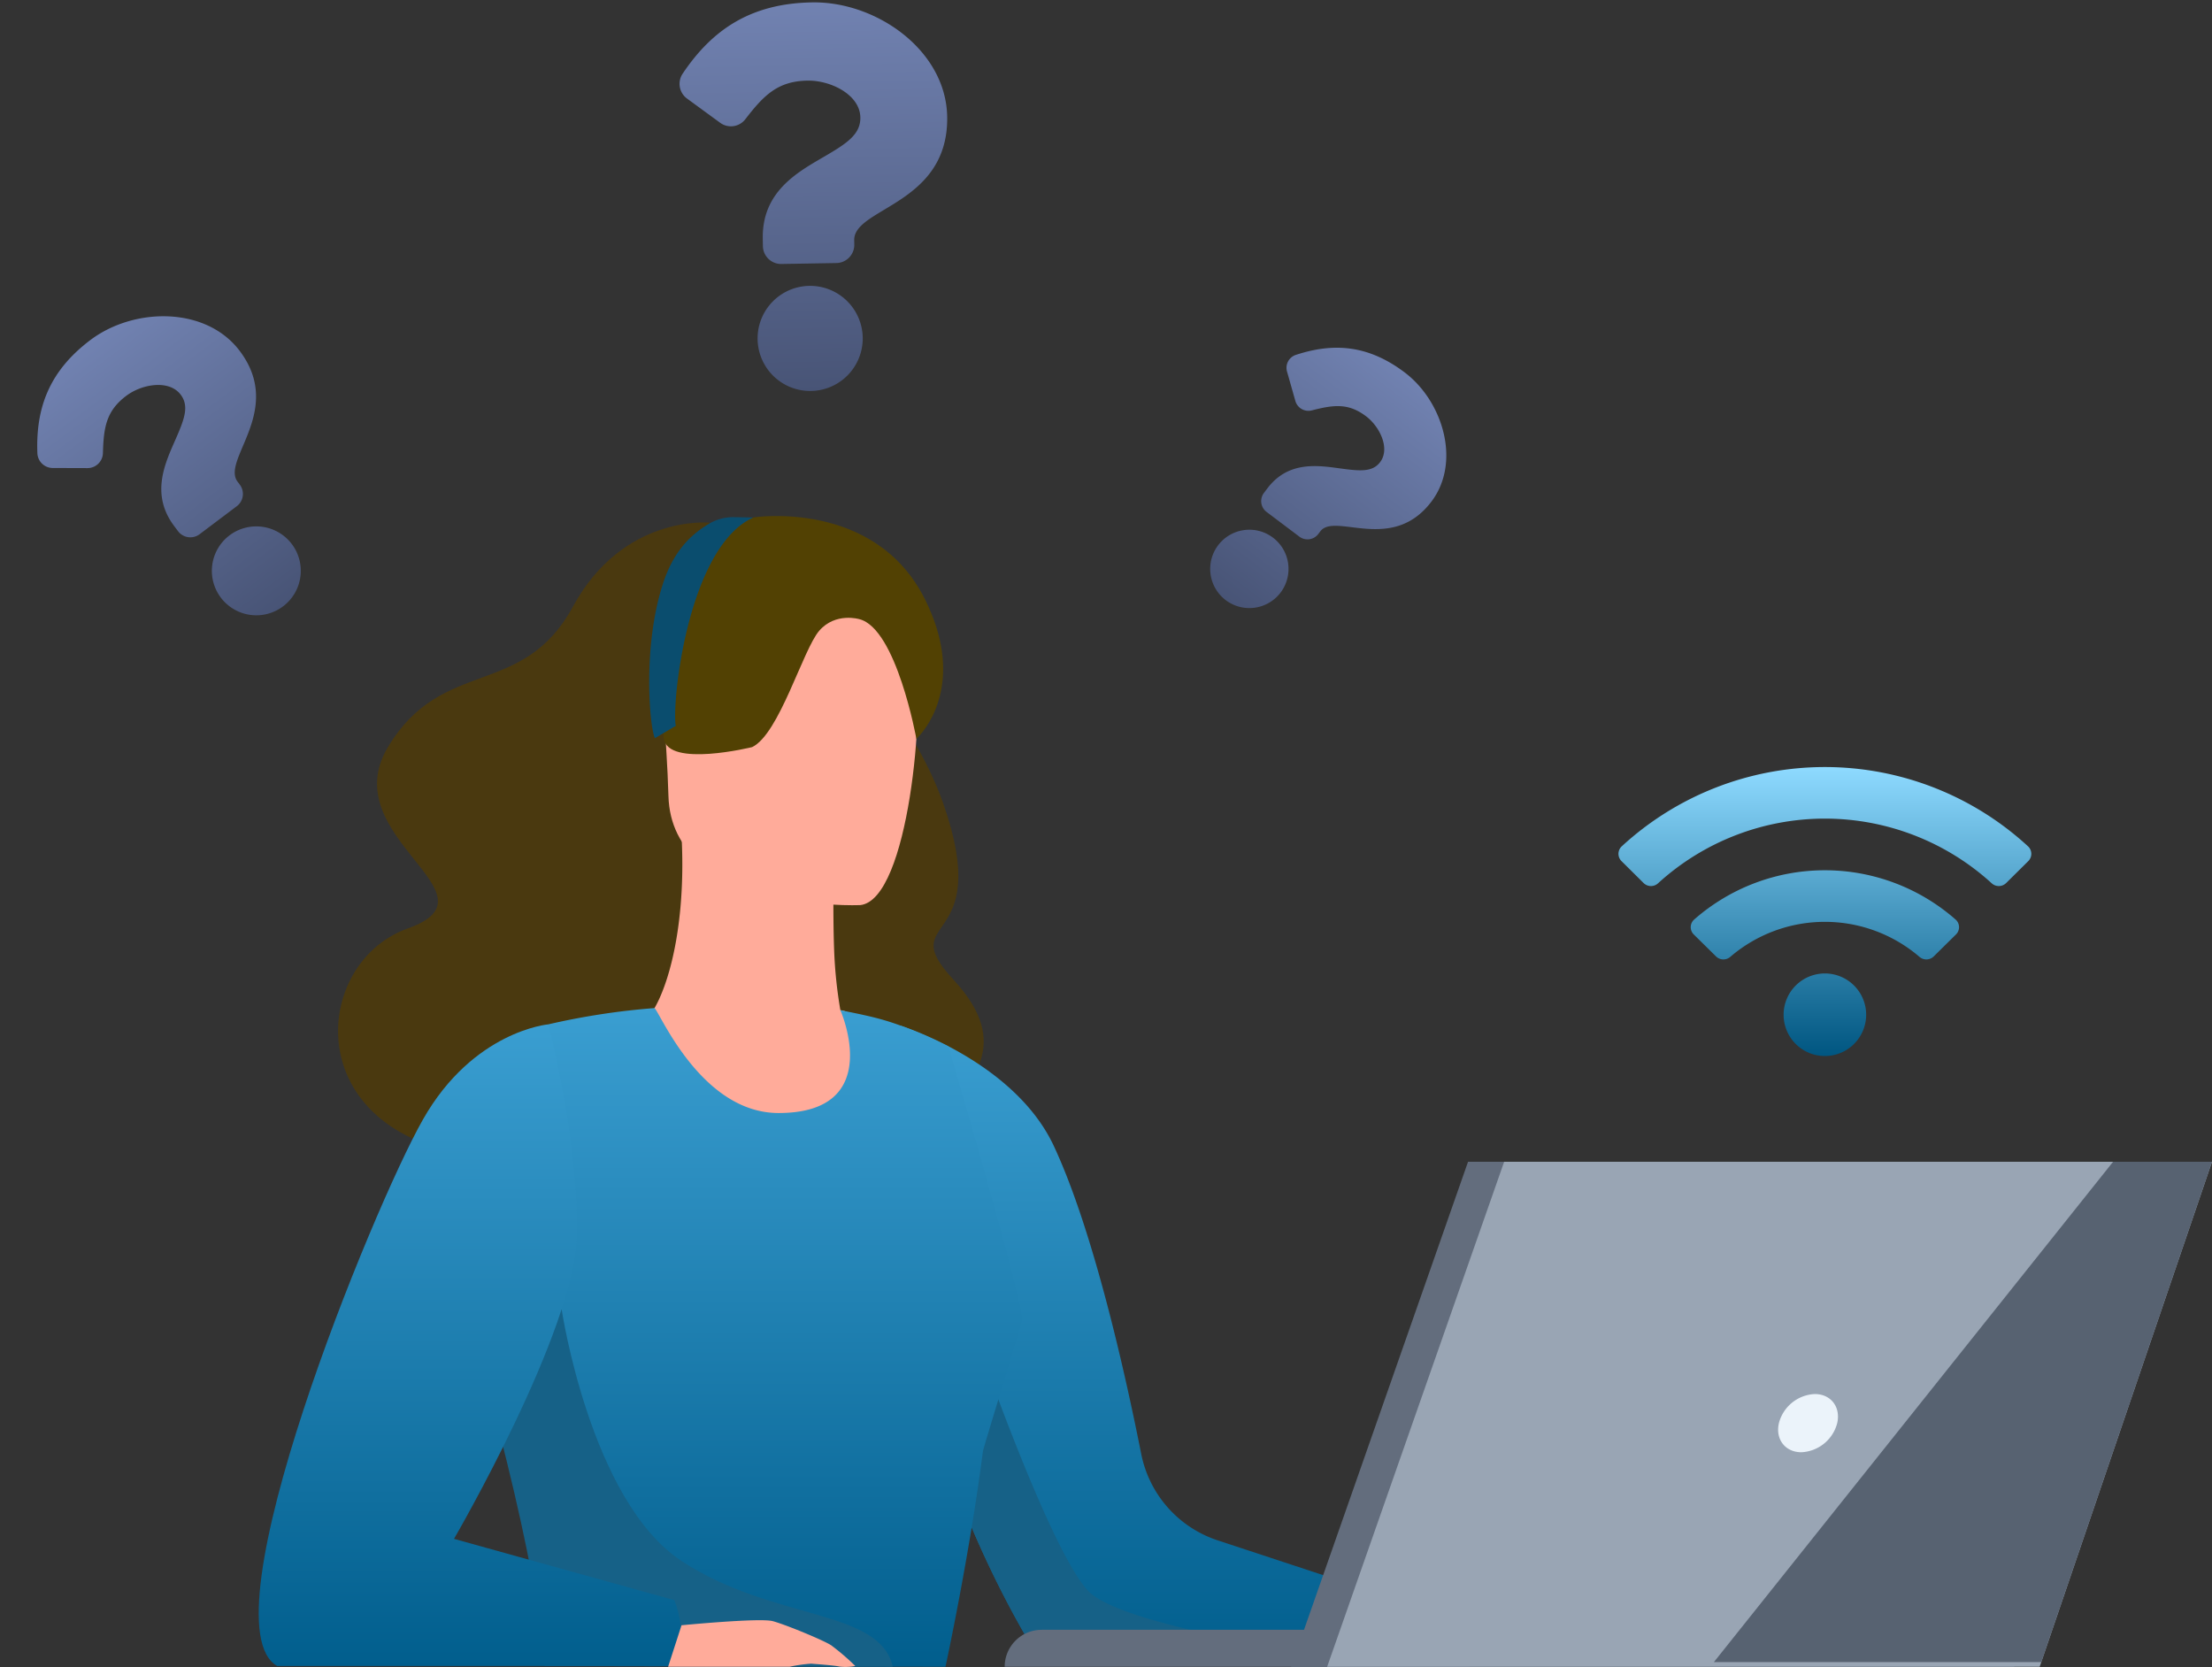 <svg xmlns="http://www.w3.org/2000/svg" xmlns:xlink="http://www.w3.org/1999/xlink" width="668.826" height="504.04" viewBox="0 0 668.826 504.04">
  <rect x="0" y="0" width="668.826" height="504.04" fill="#333333" stroke="none"/>
  <defs>
    <linearGradient id="linear-gradient" x1="0.5" x2="0.5" y2="1" gradientUnits="objectBoundingBox">
      <stop offset="0" stop-color="#3a9ed1"/>
      <stop offset="1" stop-color="#015e8d"/>
    </linearGradient>
    <clipPath id="clip-path">
      <rect id="Rectangle_712" data-name="Rectangle 712" width="150.612" height="151.272" fill="#576271"/>
    </clipPath>
    <linearGradient id="linear-gradient-4" x1="0.5" x2="0.5" y2="1" gradientUnits="objectBoundingBox">
      <stop offset="0" stop-color="#7182b1"/>
      <stop offset="1" stop-color="#485476"/>
    </linearGradient>
    <linearGradient id="linear-gradient-7" x1="0.5" x2="0.5" y2="1" gradientUnits="objectBoundingBox">
      <stop offset="0" stop-color="#8edaff"/>
      <stop offset="1" stop-color="#005681"/>
    </linearGradient>
  </defs>
  <g id="Group_2979" data-name="Group 2979" transform="translate(-617.855 -344.801)">
    <g id="Group_2978" data-name="Group 2978">
      <g id="Group_2916" data-name="Group 2916" transform="translate(-174.393 -86)">
        <g id="Group_2915" data-name="Group 2915" transform="translate(870.474 586.827)">
          <g id="Group_2913" data-name="Group 2913" transform="translate(0 0)">
            <g id="Group_694" data-name="Group 694" transform="translate(0)">
              <g id="Group_695" data-name="Group 695" transform="translate(0 0)">
                <g id="Group_692" data-name="Group 692">
                  <g id="Group_696" data-name="Group 696">
                    <path id="Path_804" data-name="Path 804" d="M918.016,536.064s-26.007-2.533-41.187,25.4-39.549,15.119-55.927,42.454,35.154,44.475,5.992,54.838-33.055,61.832,20.624,68.782,138.768-4.21,143.562-13.378,19.3-19.93.861-39.859,12.509-8.806-3.164-53.412-70.761-84.831-70.761-84.831" transform="translate(-781.829 -534.059)" fill="#4a390f"/>
                    <path id="Path_806" data-name="Path 806" d="M1392.3,1118.17h-97.442a20.2,20.2,0,0,1-17.549-10.2c-15.839-27.8-29.016-62-32.377-89.311-1.8-14.592-.8-27.215,4.091-35.843,15.21-26.8-8.916-58.272-8.916-58.272s34.356,10.663,46.377,36.393c11.9,25.479,21.483,68.194,26.426,93.114a34.6,34.6,0,0,0,23.115,26.127l54.849,18.083c3.8,9.487,1.426,19.906,1.426,19.906" transform="translate(-1046.073 -770.47)" fill="url(#linear-gradient)"/>
                    <path id="Path_807" data-name="Path 807" d="M1399.8,1256.755h-99.485a16.662,16.662,0,0,1-14.413-8.3c-16.323-28.129-30.032-63.275-33.469-91.212l16.151-4.935s23.2,67.787,35.588,81.539c11.658,12.944,95.629,22.9,95.629,22.9" transform="translate(-1053.571 -909.055)" fill="#166187"/>
                    <path id="Path_808" data-name="Path 808" d="M1091.829,881.574c-8.348,7.291-19.121,13.743-33.008,18.633-52.053,18.346-77.639-24.418-88.835-54.491a46.283,46.283,0,0,1,17.48-7.592c3.812-.89,7.84-1.65,11.186-2.2,5.482-5.264,12.3-25.043,10.978-54.413l2.59.389,43.426,6.755s-.417,13.578.067,26.313a136.436,136.436,0,0,0,1.877,17.881c3.367.341,7,4.222,7,4.222a.108.108,0,0,0,.025.037,272.3,272.3,0,0,1,27.219,44.461" transform="translate(-881.716 -683.441)" fill="#ffab9a"/>
                    <path id="Path_810" data-name="Path 810" d="M1071.293,1005.486c-.121.932-11.724,38.581-11.846,39.527-4.027,31.519-11.318,65.149-11.318,65.149l-15.944-.028-105.223-.206s12.694-38.219-20.791-96.812q-1.647-2.88-3.443-5.824c-4.768-7.816,25.321-91.373,25.321-91.373A216.968,216.968,0,0,1,960.165,911c1.746,1.593,14.223,31.731,37.5,31.731,32.491,0,18.687-31.093,18.687-31.093,12.352,2.475,16.806,3.378,32.665,10.959,0,0,22.915,77.745,22.273,82.886" transform="translate(-840.481 -762.228)" fill="url(#linear-gradient)"/>
                    <path id="Path_811" data-name="Path 811" d="M1116.765,682.949s-57.042,2.387-57.985-33.08-8.94-59.045,27.439-62.068,43.819,10.323,47.019,22.084-1.66,71.529-16.474,73.064" transform="translate(-934.898 -565.31)" fill="#ffab9a"/>
                    <path id="Path_815" data-name="Path 815" d="M1084.164,531.461s36.728-5.721,51.923,24.789c11.566,23.223,1.922,37.724-2.613,42.169,0,0-6-33.358-17.225-36.2,0,0-7.236-2.2-12.171,3.521S1092,596.988,1083.808,600.9c0,0-25.452,6.27-26.7-2.592s4.306-33.256,5.862-40.892c4.2-20.592,21.193-25.956,21.193-25.956" transform="translate(-934.617 -531.035)" fill="#524103"/>
                    <path id="Path_817" data-name="Path 817" d="M1047.824,598.719c-1.56-3.015-3.852-27.273,2.385-46.587,3.015-9.336,7.888-14.659,14-18.252a14.228,14.228,0,0,1,7.214-1.992l6.146.109c-20.238,9.161-24.93,58.17-23.354,63.4a1.96,1.96,0,0,0-.156-.365Z" transform="translate(-928.024 -531.554)" fill="#0a4d6e"/>
                    <path id="Path_819" data-name="Path 819" d="M933.107,1251.423s-1.068-27.555-20.791-96.812l25.9-11.062s8.656,57.921,36.254,76.119c27.541,18.156,59.949,14.366,63.862,31.96Z" transform="translate(-846.627 -903.722)" fill="#166187"/>
                    <path id="Path_820" data-name="Path 820" d="M832.114,923.562s-22.707,1.973-37.912,28.775-66.481,152.339-44.072,165.232H871.654s2.376-10.419-1.426-19.9l-66.634-18.546s36.7-63,37.174-91.923-8.654-63.637-8.654-63.637" transform="translate(-744.547 -769.87)" fill="url(#linear-gradient)"/>
                    <path id="Path_821" data-name="Path 821" d="M1064.74,1385.227s23.679-2.312,27.6-1.245,15.145,5.69,17.64,7.289a71.3,71.3,0,0,1,7.306,6.271,15.526,15.526,0,0,1-4.811.173c-1.782-.4-7.127-.755-8.553-.873a44.379,44.379,0,0,0-6.534.936h-36.707Z" transform="translate(-936.9 -1049.844)" fill="#ffab9a"/>
                    <path id="Path_822" data-name="Path 822" d="M1461.1,1402.28H1320.6a11.175,11.175,0,0,1,11.175-11.175H1461.1Z" transform="translate(-1095.05 -1054.349)" fill="#636d7d"/>
                    <path id="Path_823" data-name="Path 823" d="M1812.479,1029.694l-52.1,152.685H1541.741l53.516-152.685Z" transform="translate(-1229.604 -834.446)" fill="#636d7d"/>
                    <path id="Path_824" data-name="Path 824" d="M1837.168,1029.694l-51.622,151.272-.478,1.413H1569.624l53.516-152.685Z" transform="translate(-1246.569 -834.446)" fill="#99a5b4"/>
                    <path id="Path_825" data-name="Path 825" d="M1935.743,1217.844a11.755,11.755,0,0,1-10.85,8.8c-4.869,0-7.9-3.938-6.78-8.8a11.755,11.755,0,0,1,10.85-8.8c4.868,0,7.9,3.938,6.78,8.8" transform="translate(-1458.467 -943.576)" fill="#ebf3fa"/>
                    <g id="Group_681" data-name="Group 681" transform="translate(439.988 195.247)">
                      <g id="Group_680" data-name="Group 680">
                        <g id="Group_679" data-name="Group 679" clip-path="url(#clip-path)">
                          <path id="Path_826" data-name="Path 826" d="M2018.884,1029.694l-51.622,151.272h-98.987l120.7-151.272Z" transform="translate(-1868.273 -1029.694)" fill="#576271"/>
                        </g>
                      </g>
                    </g>
                  </g>
                </g>
              </g>
            </g>
          </g>
        </g>
        <path id="Icon_awesome-question" data-name="Icon awesome-question" d="M34.229,0C18.743,0,8.712,6.345.838,17.66a4.661,4.661,0,0,0,1,6.378l8.369,6.346a4.656,4.656,0,0,0,6.452-.8c4.86-6.088,8.465-9.594,16.056-9.594,5.969,0,13.351,3.841,13.351,9.629,0,4.375-3.612,6.622-9.505,9.927C29.692,43.394,20.6,48.19,20.6,60.185v1.9a4.656,4.656,0,0,0,4.656,4.656h14.06a4.656,4.656,0,0,0,4.656-4.656v-1.12c0-8.315,24.3-8.662,24.3-31.164C68.275,12.855,50.7,0,34.229,0ZM32.284,72.456A13.439,13.439,0,1,0,45.724,85.9,13.455,13.455,0,0,0,32.284,72.456Z" transform="matrix(0.799, -0.602, 0.602, 0.799, 792.247, 554.203)" fill="url(#linear-gradient-4)"/>
        <path id="Icon_awesome-question-2" data-name="Icon awesome-question" d="M40.472,0C22.162,0,10.3,7.5.99,20.882a5.511,5.511,0,0,0,1.188,7.541l9.9,7.5a5.506,5.506,0,0,0,7.628-.952c5.746-7.2,10.009-11.344,18.985-11.344,7.057,0,15.787,4.542,15.787,11.386,0,5.174-4.271,7.831-11.239,11.737-8.126,4.556-18.88,10.226-18.88,24.41V73.41a5.506,5.506,0,0,0,5.506,5.506H46.486a5.506,5.506,0,0,0,5.506-5.506V72.085c0-9.832,28.737-10.242,28.737-36.849C80.729,15.2,59.945,0,40.472,0Zm-2.3,85.673a15.891,15.891,0,1,0,15.891,15.891A15.909,15.909,0,0,0,38.174,85.673Z" transform="matrix(1, -0.017, 0.017, 1, 997.312, 432.21)" fill="url(#linear-gradient-4)"/>
        <path id="Icon_awesome-question-3" data-name="Icon awesome-question" d="M30.168,0C16.519,0,7.679,5.592.738,15.565a4.108,4.108,0,0,0,.885,5.621L9,26.779a4.1,4.1,0,0,0,5.686-.709c4.283-5.366,7.461-8.456,14.151-8.456C34.1,17.615,40.6,21,40.6,26.1c0,3.856-3.183,5.837-8.378,8.749-6.057,3.4-14.073,7.622-14.073,18.195v1.674a4.1,4.1,0,0,0,4.1,4.1H34.65a4.1,4.1,0,0,0,4.1-4.1v-.987c0-7.329,21.42-7.634,21.42-27.466C60.174,11.329,44.682,0,30.168,0ZM28.454,63.86A11.845,11.845,0,1,0,40.3,75.7,11.858,11.858,0,0,0,28.454,63.86Z" transform="translate(1192.845 525.227) rotate(37)" fill="url(#linear-gradient-4)"/>
        <path id="Icon_awesome-wifi" data-name="Icon awesome-wifi" d="M123.826,26.215a90.68,90.68,0,0,0-122.833,0A3.1,3.1,0,0,0,.924,30.7L7.6,37.322a3.167,3.167,0,0,0,4.369.074,74.826,74.826,0,0,1,100.879,0,3.169,3.169,0,0,0,4.369-.074L123.9,30.7a3.1,3.1,0,0,0-.07-4.482ZM62.409,64.659A12.482,12.482,0,1,0,74.891,77.141,12.481,12.481,0,0,0,62.409,64.659Zm39.526-16.3a59.873,59.873,0,0,0-79.053,0,3.083,3.083,0,0,0-.111,4.515L29.488,59.5a3.184,3.184,0,0,0,4.3.156,43.925,43.925,0,0,1,57.239,0,3.181,3.181,0,0,0,4.3-.156l6.717-6.629A3.083,3.083,0,0,0,101.936,48.357Z" transform="translate(1281.615 660.473)" fill="url(#linear-gradient-7)"/>
      </g>
    </g>
  </g>
</svg>
